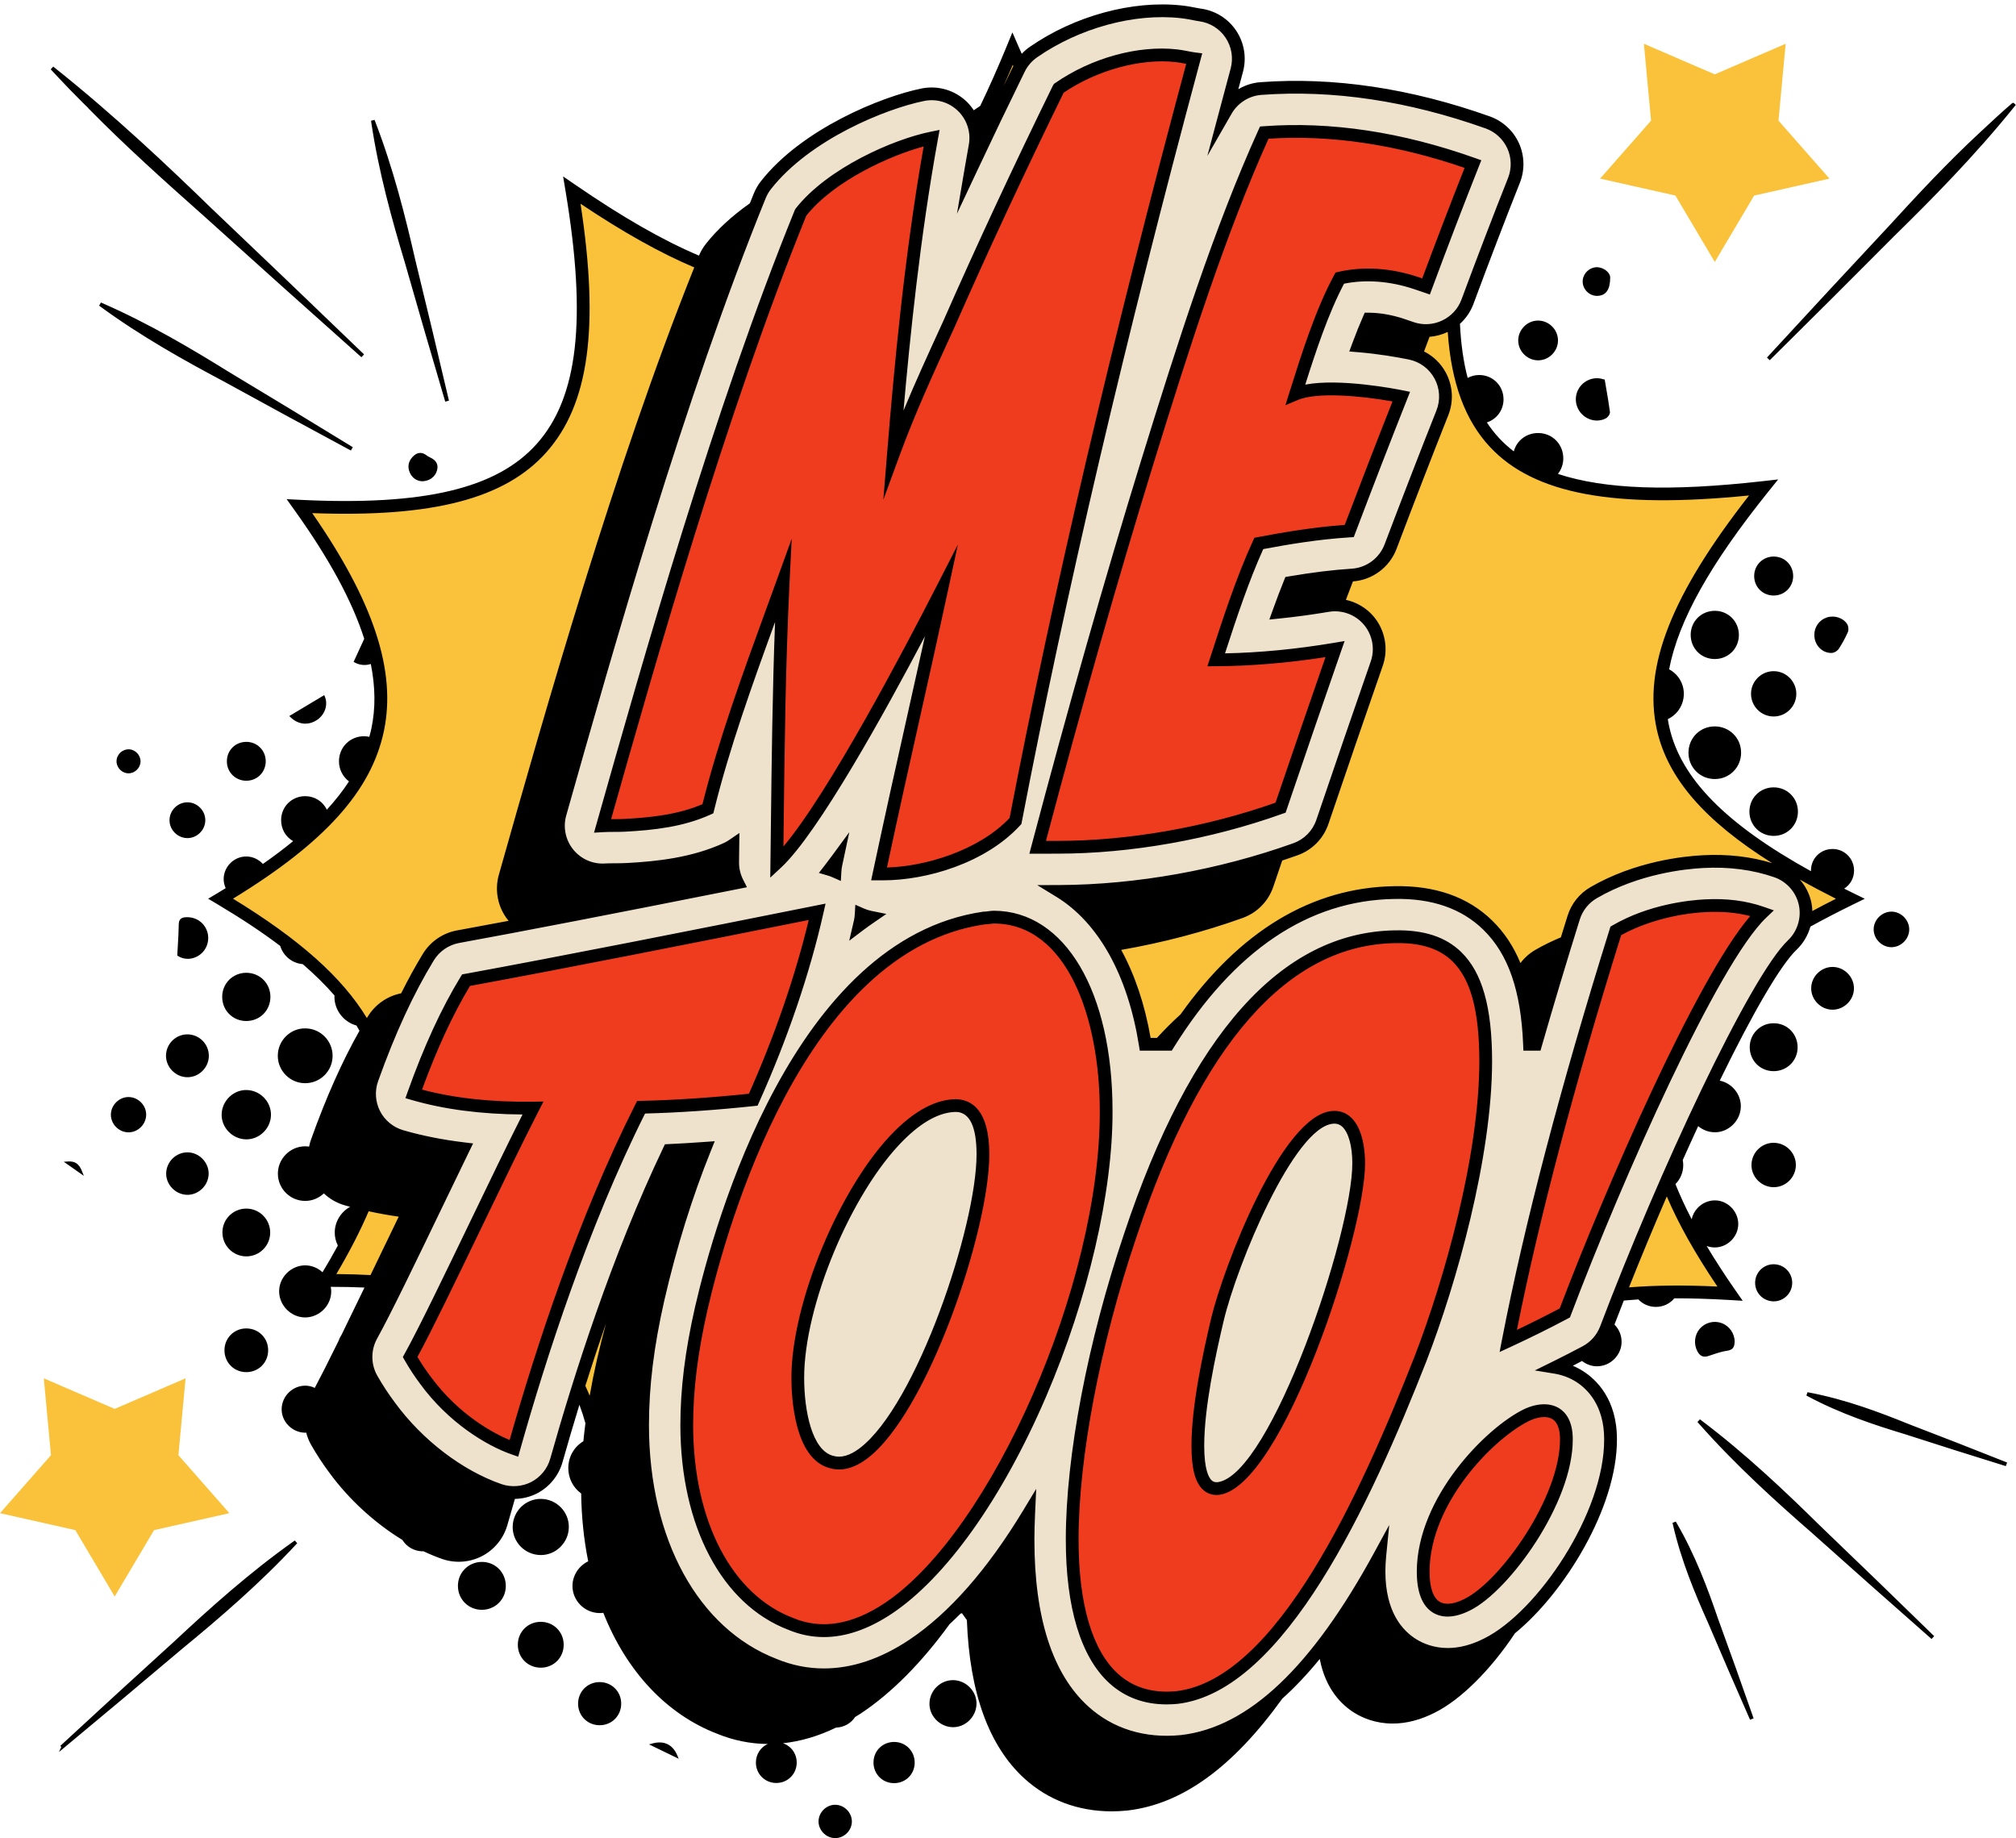 <?xml version="1.0" encoding="UTF-8"?><svg xmlns="http://www.w3.org/2000/svg" xmlns:xlink="http://www.w3.org/1999/xlink" height="374.5" preserveAspectRatio="xMidYMid meet" version="1.0" viewBox="0.0 -0.9 410.8 374.5" width="410.8" zoomAndPan="magnify"><g id="change1_1"><path d="M126.228,259.333l0.567,0.196c-1.744,5.502-3.293,11.179-4.605,16.873 c-0.628,2.772-1.16,5.467-1.625,8.239l-0.186,1.108l-0.391-1.054c-0.358-0.964-0.786-1.976-1.308-3.094 l-0.049-0.106l0.035-0.111C121.101,273.666,123.645,266.248,126.228,259.333z M75.01,245.253l-0.243-0.053 l-0.097,0.229c-1.799,4.224-4.125,8.732-6.915,13.398l-0.27,0.451l0.526,0.002c2.626,0.014,5.202,0.088,7.657,0.221 l0.2,0.011l1.128-2.341c1.661-3.448,3.345-6.941,4.972-10.291l0.181-0.373l-0.41-0.056 C79.526,246.152,77.262,245.748,75.01,245.253z M37.814,279.93l-14.444,6.228l-14.444-6.228l1.46,15.661L0,307.403 l15.346,3.451l8.024,13.528l8.024-13.528l15.346-3.451l-10.387-11.812L37.814,279.93z M341.396,38.943l8.024,13.529 l8.024-13.529l15.346-3.451l-10.387-11.812l1.46-15.661l-14.443,6.228l-14.444-6.228l1.46,15.661l-10.387,11.812 L341.396,38.943z M374.913,181.946c-22.618-11.312-33.94-21.892-36.708-34.303 c-2.825-12.668,3.068-27.404,19.109-47.781l0.439-0.557l-0.705,0.073c-27.758,2.871-44.102-0.098-52.998-9.621 c-5.06-5.418-7.832-13.111-8.477-23.52l-0.029-0.465l-0.411,0.219c-1.264,0.672-2.67,1.067-4.065,1.144 l-0.195,0.011l-0.069,0.183c-0.426,1.132-0.855,2.273-1.285,3.424l-0.097,0.259l0.251,0.118 c1.888,0.887,3.408,2.32,4.397,4.146c1.375,2.533,1.553,5.523,0.489,8.202 c-3.326,8.379-6.876,17.546-10.552,27.246c-1.347,3.554-4.668,6.005-8.46,6.244l-0.284,0.02l-0.069,0.179 c-0.539,1.409-1.081,2.832-1.627,4.267l-0.128,0.336l0.353,0.065c2.224,0.413,4.234,1.572,5.662,3.265 c2.199,2.606,2.868,6.226,1.746,9.447c-3.464,9.941-7.086,20.483-11.073,32.228 c-0.956,2.818-3.111,5.01-5.913,6.014c-1.08,0.387-2.172,0.757-3.269,1.121l-0.142,0.047l-1.906,5.605 c-0.956,2.818-3.111,5.01-5.913,6.014c-7.972,2.856-16.395,5.057-25.036,6.54l-0.418,0.071l0.206,0.37 c2.906,5.207,4.984,11.386,6.177,18.364l0.043,0.249h2.054l0.089-0.098c1.577-1.734,3.211-3.365,4.899-4.896 c12.065-16.936,26.564-25.656,43.095-25.918c8.172-0.169,14.745,2.135,19.556,6.836 c2.506,2.449,4.41,5.378,5.82,8.954l0.209,0.529l0.319-0.471c0.827-1.221,1.889-2.213,3.158-2.949 c1.63-0.945,3.401-1.812,5.265-2.577l0.131-0.054l0.157-0.509c0.426-1.382,0.853-2.765,1.286-4.151 c0.726-2.323,2.286-4.274,4.391-5.496c8.99-5.214,18.795-6.226,22.595-6.418 c5.46-0.297,10.587,0.377,15.235,1.997c3.169,1.105,5.58,3.829,6.289,7.109c0.145,0.669,0.21,1.375,0.199,2.156 l-0.007,0.511l0.45-0.244c1.86-1.008,3.8-2.017,5.766-2.998l0.537-0.269L374.913,181.946z M118.061,39.728 l-0.57-0.384l0.106,0.679c3.981,25.469,1.911,41.145-6.71,50.828c-8.375,9.407-23.13,13.16-47.841,12.174 l-0.605-0.024l0.346,0.496c12.681,18.148,17.402,32.26,14.857,44.412c-2.536,12.11-12.065,22.607-30.896,34.039 l-0.422,0.256l0.422,0.256c13.945,8.469,22.765,16.352,27.758,24.808l0.256,0.435l0.452-0.761 c0.079-0.136,0.159-0.273,0.239-0.405c1.439-2.356,3.822-3.993,6.537-4.489l0.156-0.022l0.07-0.141 c1.436-2.894,2.938-5.631,4.466-8.134c1.439-2.356,3.822-3.993,6.538-4.489c3.331-0.608,7.01-1.293,11.063-2.059 l0.531-0.101l-0.502-0.542c-0.107-0.113-0.215-0.227-0.314-0.35c-1.962-2.443-2.624-5.702-1.771-8.717 c9.383-33.15,23.564-83.248,39.908-123.964l0.11-0.274l-0.273-0.114C134.906,50.189,127.084,45.802,118.061,39.728z M339.926,241.984l-0.271-0.654l-0.282,0.649c-2.856,6.579-5.604,13.188-8.169,19.645l-0.179,0.451l0.483-0.041 c5.657-0.477,11.879-0.535,19.02-0.176l0.602,0.03l-0.338-0.498C345.905,254.192,342.351,247.845,339.926,241.984z M206.089,11.454c-1.093,2.589-2.207,5.108-3.311,7.486l-0.383,0.826l0.988-0.54 c0.204-0.111,0.407-0.223,0.614-0.331l0.088-0.046l0.043-0.089c0.956-1.972,1.913-3.947,2.907-5.965 c0.018-0.029,0.035-0.059,0.05-0.089l0.065-0.128l-0.792-1.76L206.089,11.454z" fill="#F9C23A"/></g><g id="change2_1"><path d="M322.759,273.934c1.779-0.945,3.151-2.503,3.866-4.387 c11.815-31.171,30.377-71.047,38.124-78.429c2.079-1.981,2.994-4.956,2.387-7.763 c-0.607-2.807-2.669-5.138-5.382-6.083c-4.463-1.555-9.408-2.202-14.701-1.921 c-3.699,0.189-13.242,1.172-21.965,6.231c-1.802,1.045-3.136,2.716-3.757,4.703 c-2.733,8.744-5.336,17.417-7.737,25.779l-0.145,0.507h-2.454l-0.027-0.672c-0.452-11.15-3.088-18.713-8.297-23.803 c-4.545-4.442-10.771-6.609-18.551-6.438c-17.708,0.28-33.011,10.569-45.484,30.582l-0.205,0.33h-5.668 l-0.094-0.59c-2.298-14.427-8.37-25.316-17.095-30.661l-2.101-1.287l2.464-0.01 c15.609-0.062,32.586-3.099,47.803-8.552c2.397-0.859,4.242-2.734,5.061-5.146 c3.989-11.754,7.612-22.3,11.076-32.239c0.96-2.755,0.388-5.853-1.493-8.083 c-1.884-2.235-4.842-3.318-7.716-2.834c-3.392,0.569-6.764,1.026-10.023,1.359l-1.106,0.113l0.376-1.046 c0.797-2.222,1.548-4.196,2.294-6.037l0.147-0.362l0.385-0.065c4.796-0.814,8.956-1.324,12.717-1.561 c3.246-0.205,6.087-2.302,7.24-5.342c3.686-9.725,7.238-18.898,10.56-27.267c0.91-2.292,0.758-4.85-0.418-7.019 c-1.175-2.168-3.236-3.691-5.654-4.18c-2.463-0.497-6.282-1.162-10.486-1.504l-0.92-0.075l0.32-0.865 c0.757-2.047,1.477-3.841,2.201-5.484l0.186-0.422l0.461,0.004c2.264,0.021,4.625,0.438,7.017,1.241 c0.636,0.213,1.27,0.429,1.902,0.648c4.229,1.469,8.941-0.753,10.5-4.954c3.269-8.806,6.461-17.138,9.488-24.764 c0.827-2.083,0.77-4.448-0.154-6.49c-0.926-2.041-2.667-3.642-4.778-4.393 c-15.859-5.64-31.308-7.95-45.92-6.867c-2.736,0.203-5.191,1.756-6.568,4.153l-2.655,4.625l1.372-5.154 c0.729-2.738,1.458-5.478,2.201-8.236c0.624-2.316,0.216-4.788-1.12-6.781c-1.336-1.992-3.467-3.309-5.847-3.611 c-0.268-0.035-0.547-0.089-0.834-0.147l-0.218-0.043c-0.759-0.148-1.704-0.334-2.694-0.439 c-9.58-1.067-20.944,2.03-29.661,8.09c-1.156,0.804-2.096,1.897-2.715,3.163 c-3.325,6.786-6.606,13.622-9.753,20.318l-2.18,4.638l0.856-5.053c0.263-1.556,0.536-3.109,0.817-4.654 c0.494-2.711-0.386-5.481-2.353-7.411c-1.968-1.93-4.753-2.755-7.456-2.21 c-7.95,1.605-23.55,7.956-31.564,18.169c-0.477,0.61-0.868,1.282-1.159,2 c-16.646,40.97-31.1,92.035-40.664,125.826c-0.731,2.583-0.166,5.373,1.514,7.464 c1.683,2.095,4.286,3.257,6.955,3.088c0.604-0.036,1.19-0.038,1.77-0.04l0.185-0.001 c0.873-0.003,1.73-0.01,2.605-0.057c6.103-0.335,13.233-1.083,19.852-4.1c0.436-0.199,0.857-0.438,1.253-0.709 l1.112-0.762l-0.058,4.822c-0.017,1.32,0.288,2.609,0.905,3.833l0.415,0.822l-0.903,0.18 c-25.883,5.149-43.976,8.65-56.94,11.017c-2.324,0.424-4.363,1.824-5.594,3.84 c-4.161,6.817-7.889,14.899-11.396,24.707c-0.768,2.147-0.613,4.541,0.423,6.57 c1.037,2.03,2.886,3.559,5.076,4.195c3.869,1.124,8.087,1.965,12.538,2.5l0.976,0.117l-0.43,0.884 c-1.798,3.694-3.68,7.599-5.534,11.446l-0.044,0.092c-5.097,10.575-10.367,21.511-13.17,26.56 c-1.395,2.51-1.381,5.622,0.033,8.12c1.066,1.881,2.294,3.756,3.649,5.569 c5.637,7.701,13.856,13.987,21.987,16.814c2.153,0.748,4.547,0.573,6.565-0.48 c2.021-1.054,3.533-2.917,4.15-5.108c4.736-16.809,12.57-41.429,22.998-63.26l0.181-0.378l0.419-0.019 c2.227-0.102,4.619-0.245,7.311-0.439l1.119-0.081l-0.42,1.04c-3.832,9.5-7.037,19.794-9.525,30.598 c-2.145,9.462-3.144,17.592-3.144,25.585c0.029,23.431,10.148,41.885,26.401,48.156 c3.168,1.309,6.482,1.972,9.849,1.972c5.857,0,11.825-2,17.736-5.945c8.154-5.441,16.024-14.377,23.392-26.558 l1.422-2.352l-0.124,2.746c-0.091,2.016-0.135,3.724-0.135,5.221c-0.009,16.139,3.754,27.741,11.183,34.484 c4.446,4.037,10.06,6.128,16.372,6.128c0.953,0,1.923-0.048,2.906-0.144l0.169-0.019 c13.896-1.645,26.895-13.905,39.741-37.48l1.649-3.027l-0.338,3.431c-0.103,1.045-0.157,2.099-0.161,3.132 c-0.001,8.514,3.602,12.514,6.624,14.37c1.376,0.845,3.652,1.852,6.687,1.852c2.472,0,5.052-0.673,7.664-1.999 c11.001-5.447,24.886-25.916,24.807-41.151c0.005-7.26-3.711-10.729-5.926-12.15 c-1.421-0.912-3.006-1.516-4.711-1.794l-2.153-0.352l1.956-0.966C318.715,276.045,320.771,274.991,322.759,273.934z M106.962,225.572c-8.544-0.011-16.236-0.992-22.86-2.917l-0.714-0.208l0.251-0.7 c3.332-9.315,6.84-16.939,10.727-23.307l0.164-0.268l0.308-0.057c19.123-3.49,46.894-8.999,71.539-13.928 l1.058-0.211l-0.237,1.052c-2.763,12.234-7.284,25.52-13.075,38.421l-0.164,0.367l-0.4,0.043 c-7.873,0.836-15.378,1.349-22.309,1.526l-0.18,0.004l-0.081,0.161c-11.671,23.231-20.364,50.267-25.602,68.856 l-0.202,0.715l-0.702-0.244c-5.207-1.811-12.768-6.48-18.374-14.156c-1.173-1.568-2.231-3.181-3.145-4.795 l-0.193-0.341l0.19-0.343c2.906-5.233,8.226-16.272,13.373-26.949c3.845-7.979,7.821-16.229,10.896-22.285 l0.221-0.435L106.962,225.572z M273.472,56.373l-0.065,0.123c-3.292,6.188-5.939,14.227-8.16,21.275l-0.157,0.497 l0.509-0.114c6.826-1.531,18.747,0.789,20.084,1.059l0.821,0.166l-0.309,0.779 c-3.327,8.381-6.894,17.592-10.604,27.377l-0.16,0.422l-0.451,0.028c-6.479,0.408-12.651,1.456-17.835,2.428 l-0.154,0.029l-0.065,0.143c-3.01,6.647-5.506,14.127-8.009,21.848l-0.129,0.399l0.419-0.007 c7.196-0.113,14.839-0.84,22.716-2.161l1.165-0.195l-0.389,1.116c-3.478,9.977-7.107,20.543-11.097,32.298 l-0.108,0.32l-0.318,0.114c-14.595,5.229-30.831,8.11-45.717,8.112l-4.931,0.01l0.233-0.882 c7.582-28.628,14.904-54.345,22.383-78.62c7.424-24.023,14.834-47.233,23.832-67.111l0.171-0.378l0.415-0.031 c13.542-1.01,27.946,1.161,42.81,6.447l0.684,0.243l-0.268,0.675c-3.042,7.662-6.255,16.047-9.55,24.924 l-0.238,0.642l-0.647-0.224c-0.658-0.229-1.318-0.453-1.979-0.675c-5.053-1.694-10.16-2.077-14.768-1.106 L273.472,56.373z M200.442,185.447l0.093-0.007c0.238,0.007,0.488-0.025,0.751-0.061l0.164-0.022 c0.385-0.052,0.733-0.096,1.096-0.097c14.101,0.055,23.566,16.223,23.554,40.233 c0.06,16.461-4.987,38.121-13.501,57.942c-8.849,20.6-20.217,36.615-31.192,43.939 c-7.213,4.813-14.156,5.918-20.551,3.235c-13.308-5.07-21.591-20.817-21.617-41.096 c0.001-7.413,0.94-15.01,2.958-23.908C146.209,248.191,162.267,190.945,200.442,185.447z M158.025,123.832 c-4.842,13.281-9.849,27.014-13.099,40.22l-0.081,0.329l-0.309,0.141c-5.455,2.486-11.451,3.117-17.118,3.427 c-0.747,0.04-1.494,0.043-2.244,0.046c-0.757,0.003-1.54,0.006-2.342,0.053l-0.983,0.058l0.273-0.966 c9.519-33.627,23.903-84.446,40.371-124.984l0.116-0.206c6.394-8.148,19.69-13.918,27.09-15.412l1.012-0.204 l-0.185,1.016c-3.831,21.055-5.937,42.788-7.188,57.303l-0.17,1.979l0.747-1.84 c2.606-6.415,5.489-12.71,8.277-18.796l0.485-1.06c6.787-15.437,14.327-31.631,22.411-48.131l0.08-0.163 l0.149-0.104c7.274-5.058,16.653-7.654,24.474-6.777c0.711,0.075,1.41,0.212,2.098,0.347 c0.536,0.105,1.042,0.205,1.537,0.268l0.797,0.102l-0.208,0.775c-15.189,56.391-27.436,108.626-36.4,155.257 l-0.038,0.194l-0.134,0.146c-6.96,7.6-18.809,11.007-27.464,11.013l-1.723,0.002l0.181-0.847 c2.653-12.453,4.868-22.348,7.01-31.917l0.028-0.124c1.304-5.824,2.641-11.793,4.062-18.283l0.479-2.187 l-1.038,1.984c-7.919,15.137-22.373,41.62-30.206,48.915l-1.197,1.115l0.106-8.87 c0.166-14.293,0.336-29.072,0.925-43.703l0.077-1.922L158.025,123.832z M174.609,186.702 c0.09-0.399,0.146-0.831,0.176-1.358l0.057-1.01l0.925,0.409c0.551,0.244,1.13,0.428,1.722,0.547l1.622,0.327 l-1.364,0.936c-0.606,0.416-1.404,0.972-2.206,1.579l-1.534,1.161L174.609,186.702z M171.893,171.261l-0.89,4.172 c-0.078,0.363-0.127,0.761-0.155,1.252l-0.059,1.008l-0.923-0.408c-0.314-0.139-0.652-0.262-1.004-0.365 l-0.986-0.29l0.63-0.811c0.478-0.615,0.964-1.257,1.459-1.931L171.893,171.261z M306.385,273.528l0.259-1.341 c4.543-23.459,11.925-51.598,21.94-83.634l0.082-0.26l0.235-0.137c7.29-4.228,15.39-5.055,18.535-5.214 c4.382-0.231,8.247,0.263,11.817,1.506l1.082,0.377l-0.83,0.791c-9.931,9.463-29.362,53.202-39.989,81.237 l-0.093,0.247l-0.232,0.123c-3.736,1.986-7.628,3.915-11.567,5.733L306.385,273.528z M310.888,286.723 c1.313-0.604,2.594-0.907,3.754-0.907c1.06,0,2.019,0.253,2.811,0.761c1.11,0.712,2.432,2.286,2.43,5.742v0.002 c0.067,12.835-12.773,30.485-20.573,34.347c-2.778,1.41-5.221,1.581-7.009,0.484c-1.991-1.222-3.001-3.87-3-7.871 C289.345,304.473,303.167,290.425,310.888,286.723z M284.941,189.25c5.406,0,9.474,1.404,12.419,4.282 c4.13,4.037,6.064,10.932,6.085,21.699c0.002,19.562-7.203,45.121-13.373,61.061 c-11.226,28.556-28.639,66.812-50.153,69.364c-5.382,0.522-9.92-0.842-13.448-4.045 c-5.692-5.168-8.697-15.145-8.691-28.854c-0.002-16.931,4.431-40.161,11.858-62.141 c13.426-40.353,31.795-60.997,54.599-61.357C284.475,189.253,284.709,189.25,284.941,189.25z M248.755,268.112 c2.8-11.772,14.648-40.046,22.868-40.661c0.864-0.079,1.637,0.169,2.282,0.759 c1.411,1.29,2.254,4.234,2.256,7.875c0.053,14.363-16.867,64.009-27.909,65.589l-0.007,0.001 c-0.118,0.014-0.231,0.021-0.342,0.021c-0.54,0-0.995-0.169-1.381-0.515c-1.153-1.029-1.738-3.56-1.737-7.524 C244.785,285.823,247.051,275.326,248.755,268.112z M163.265,279.874c-0.039-14.868,9.683-38.153,20.397-48.854 c3.964-3.96,7.731-5.968,11.195-5.968c3.158,0.128,4.736,3.243,4.734,9.257 c-0.001,14.758-12.378,51.535-24.078,60.36c-1.609,1.214-3.132,1.824-4.545,1.824 c-0.443,0-0.875-0.06-1.295-0.18C164.955,295.161,163.27,286.737,163.265,279.874z" fill="#EFE2CC"/></g><g id="change3_1"><path d="M234.485,93.351c7.34-23.752,14.662-46.703,23.525-66.403l0.074-0.164l0.18-0.012 c12.872-0.867,26.553,1.174,40.663,6.068l0.296,0.102l-0.115,0.291c-2.822,7.13-5.795,14.893-8.837,23.071 l-0.102,0.273l-1.345-0.455c-5.475-1.837-10.998-2.198-15.973-1.044l-0.306,0.071l-0.15,0.277 c-3.784,6.958-6.705,16.263-9.052,23.739l-0.451,1.437l1.389-0.581c4.065-1.698,13.285-0.88,19.944,0.337 l0.36,0.065l-0.135,0.34c-3.137,7.923-6.481,16.561-9.938,25.674l-0.068,0.18l-0.191,0.013 c-6.45,0.449-12.655,1.517-17.875,2.503l-0.355,0.067l-0.151,0.329c-3.415,7.433-6.229,16.125-8.711,23.794 l-0.298,0.92l0.967-0.004c7.167-0.034,14.794-0.682,22.669-1.925l0.495-0.078l-0.165,0.473 c-3.254,9.352-6.654,19.252-10.393,30.264l-0.047,0.138l-0.137,0.048c-14.323,5.072-30.23,7.866-44.79,7.868 l-3.109,0.006l0.1-0.378C219.913,142.539,227.121,117.252,234.485,93.351z M153.009,222.508l0.07-0.158 c5.391-12.091,9.679-24.582,12.403-36.123l0.107-0.455l-0.458,0.091c-23.8,4.758-50.681,10.088-69.601,13.549 l-0.133,0.024l-0.07,0.116c-3.608,5.982-6.881,13.065-10.006,21.655l-0.112,0.307l0.315,0.085 c6.701,1.816,14.464,2.68,23.067,2.562l1.165-0.015l-0.533,1.035c-3.14,6.103-7.446,15.037-11.642,23.742 c-5.227,10.845-10.164,21.089-13.126,26.502l-0.082,0.149l0.086,0.146c0.818,1.399,1.752,2.802,2.773,4.167 c6.35,8.696,14.388,12.371,16.7,13.29l0.309,0.123l0.091-0.319c5.263-18.541,13.99-45.493,25.674-68.599 l0.19-0.374l0.419-0.009c6.894-0.157,14.37-0.652,22.22-1.473L153.009,222.508z M125.251,166.594 c0.685-0.003,1.393-0.006,2.092-0.043c5.36-0.294,11.03-0.874,16.169-3.106l0.136-0.059l0.036-0.144 c3.271-13.134,8.235-26.751,13.036-39.921c0.743-2.038,1.485-4.071,2.218-6.099l1.587-4.388l-0.23,4.661 c-0.827,16.727-1.024,33.726-1.214,50.176l-0.065,5.515l0.535-0.606c9.243-10.473,25.212-40.853,31.649-53.429 l2.431-4.749l-1.123,5.215c-2.027,9.412-3.861,17.605-5.635,25.527l-0.032,0.142 c-2.078,9.281-4.227,18.877-6.775,30.81l-0.079,0.368l0.376-0.005c8.135-0.108,19.285-3.35,25.856-10.347 l0.06-0.064l0.016-0.085c8.908-46.291,21.048-98.107,36.081-154.008l0.085-0.313l-0.853-0.163 c-0.646-0.127-1.315-0.257-1.966-0.327c-7.29-0.82-16.438,1.688-23.309,6.388l-0.065,0.044l-0.035,0.071 c-8.032,16.404-15.527,32.506-22.275,47.853l-0.491,1.073c-3.724,8.13-7.575,16.536-10.743,25.169l-1.771,4.825 l0.416-5.123c1.434-17.659,3.583-40.762,7.515-62.864l0.082-0.458l-0.451,0.115 c-6.658,1.691-18.734,6.938-24.713,14.457l-0.043,0.074c-16.433,40.478-31.134,92.415-39.917,123.445l-0.11,0.388 l0.403-0.006C124.49,166.597,124.843,166.596,125.251,166.594z M224.7,225.495 c0.128,35.233-22.112,86.061-44.069,100.714c-4.415,2.946-8.685,4.422-12.759,4.423 c-2.224,0-4.39-0.44-6.491-1.321c-12.769-4.868-20.716-20.117-20.741-39.799 c0.001-7.305,0.929-14.803,2.922-23.595c3.958-17.178,19.765-73.644,57.01-79.074 c0.374-0.007,0.719-0.053,1.053-0.097c0.397-0.054,0.699-0.082,0.908-0.085 C217.862,186.72,224.71,206.208,224.7,225.495z M200.992,234.31c0.002-6.809-2.098-10.494-6.071-10.657 c-3.901,0-8.012,2.146-12.248,6.377c-10.929,10.915-20.847,34.674-20.808,49.846 c0.003,3.748,0.549,16.106,7.451,17.791l0.011,0.003c2.18,0.625,4.555-0.015,7.03-1.882 C188.573,286.571,200.991,249.686,200.992,234.31z M357.266,185.291c-2.976-0.83-6.17-1.138-9.756-0.952 c-6.167,0.314-12.734,2.121-17.566,4.835l-0.104,0.059l-0.035,0.114c-9.665,30.948-16.868,58.26-21.408,81.178 l-0.115,0.583l0.538-0.253c3.187-1.504,6.344-3.082,9.383-4.69l0.1-0.053l0.04-0.106 c9.32-24.533,28.167-68.008,39.066-80.225l0.321-0.359L357.266,185.291z M316.697,287.755 c-1.23-0.79-3.178-0.702-5.215,0.235c-7.435,3.564-20.738,17.07-20.781,31.294c0,3.428,0.806,5.736,2.333,6.673 c0.544,0.334,1.201,0.5,1.943,0.5c1.079,0,2.34-0.35,3.706-1.042c7.493-3.711,19.861-21.114,19.8-33.092 C318.483,290.762,318.175,288.703,316.697,287.755z M302.045,215.232c0.002,19.369-7.15,44.724-13.276,60.551 c-11.095,28.222-28.245,66.023-48.996,68.48l-0.006,0.001c-0.694,0.067-1.373,0.101-2.035,0.101 c-4.078,0-7.542-1.271-10.318-3.792c-5.392-4.895-8.238-14.514-8.231-27.816 c-0.002-16.786,4.404-39.85,11.785-61.697c13.219-39.73,31.151-60.053,53.297-60.402 c5.344-0.109,9.332,1.151,12.119,3.876C300.226,198.289,302.025,204.866,302.045,215.232z M274.85,227.176 c-0.82-0.75-1.822-1.139-2.92-1.139c-0.139,0-0.279,0.006-0.421,0.019 c-10.102,0.755-21.785,31.934-24.116,41.733c-1.721,7.283-4.008,17.888-4.009,25.869 c-0.001,4.504,0.7,7.227,2.206,8.569c0.768,0.685,1.72,0.963,2.841,0.836 c12.69-1.815,29.182-52.859,29.13-66.981v-0.001C277.56,234.148,277.293,229.411,274.85,227.176z" fill="#EF3C1E"/></g><g id="change4_1"><path d="M55.057,250.267c-0.011,1.303-0.528,2.519-1.455,3.427c-0.916,0.896-2.129,1.388-3.42,1.388 c-0.015,0-0.03,0-0.045-0.001c-2.678-0.023-4.838-2.231-4.814-4.92c0.011-1.303,0.528-2.52,1.455-3.426 c0.916-0.896,2.129-1.388,3.42-1.388c0.015,0,0.03,0,0.045,0.001C52.921,245.369,55.081,247.577,55.057,250.267z M50.11,269.762c-2.444,0.037-4.364,1.985-4.372,4.436c-0.004,1.216,0.453,2.345,1.288,3.179 c0.831,0.832,1.955,1.289,3.165,1.289c0.005,0,0.01,0,0.015,0c1.213-0.004,2.338-0.468,3.166-1.307 c0.83-0.841,1.281-1.975,1.27-3.193c-0.011-1.21-0.481-2.33-1.324-3.151 C52.471,270.188,51.347,269.752,50.11,269.762z M98.285,317.334c-1.348-0.019-2.603,0.478-3.537,1.399 c-0.926,0.914-1.437,2.149-1.437,3.479c-0.001,2.724,2.128,4.867,4.846,4.88c0.009,0,0.017,0,0.025,0 c2.717,0,4.861-2.11,4.886-4.815C103.094,319.543,100.993,317.372,98.285,317.334z M50.186,207.125 c1.336,0,2.577-0.503,3.493-1.419c0.919-0.918,1.424-2.163,1.421-3.504c-0.002-1.338-0.511-2.578-1.433-3.492 c-0.917-0.909-2.153-1.408-3.486-1.408c-0.012,0-0.024,0-0.036,0.001c-2.708,0.019-4.846,2.153-4.868,4.86 c-0.011,1.347,0.488,2.599,1.404,3.526c0.912,0.922,2.15,1.433,3.487,1.437 C50.175,207.125,50.181,207.125,50.186,207.125z M59.85,313.125c-9.034,6.39-17.277,13.813-24.146,20.23 c-5.742,5.198-17.449,15.928-23.199,21.262l-0.214,0.198l0.195,0.223l-0.471,1.022l1.017-0.841 c5.948-4.921,18.122-15.12,24.118-20.206c7.267-5.972,15.709-13.172,23.226-21.287l0.184-0.199l-0.488-0.557 L59.85,313.125z M46.587,229.687c0.942,0.972,2.241,1.538,3.562,1.552c0.019,0.001,0.037,0.001,0.055,0.001 c1.302,0,2.542-0.517,3.497-1.46c0.974-0.96,1.512-2.225,1.514-3.558c0.006-2.697-2.201-4.956-4.92-5.033 c-1.302-0.039-2.563,0.455-3.542,1.386c-0.984,0.937-1.563,2.237-1.59,3.566 C45.138,227.454,45.643,228.713,46.587,229.687z M110.237,329.541c-0.014-0.001-0.027-0.001-0.04-0.001 c-1.266,0-2.442,0.474-3.313,1.336c-0.877,0.868-1.363,2.047-1.366,3.32c-0.004,1.277,0.476,2.462,1.351,3.337 c0.872,0.872,2.052,1.352,3.323,1.352c0.004,0,0.009,0,0.013,0c1.273-0.003,2.452-0.488,3.321-1.366 c0.872-0.881,1.346-2.072,1.336-3.353C114.842,331.593,112.811,329.562,110.237,329.541z M170.233,366.818 c-0.893-0.023-1.768,0.352-2.421,1c-0.654,0.649-1.025,1.531-1.018,2.418c0.014,1.801,1.549,3.346,3.352,3.373 c0.015,0.001,0.03,0.001,0.045,0.001c0.871,0,1.734-0.363,2.377-1.001c0.654-0.649,1.025-1.531,1.018-2.418 C173.571,368.389,172.037,366.844,170.233,366.818z M133.028,354.304l-0.78,0.208l6.055,2.928l-0.316-0.737 C137.065,354.548,135.302,353.698,133.028,354.304z M194.207,341.421c-0.008,0-0.015,0-0.023,0 c-2.558,0-4.702,2.093-4.786,4.677c-0.041,1.239,0.425,2.438,1.312,3.376c0.893,0.944,2.131,1.502,3.398,1.532 c0.036,0.001,0.071,0.002,0.107,0.002c1.209,0,2.368-0.477,3.273-1.349c0.932-0.898,1.477-2.135,1.495-3.395 c0.018-1.255-0.474-2.458-1.383-3.385C196.695,341.959,195.459,341.427,194.207,341.421z M122.183,341.818 c-0.009,0-0.019,0.001-0.028,0.001c-2.46,0.015-4.375,1.961-4.359,4.43c0.015,2.45,1.945,4.36,4.401,4.36 c0.009,0,0.019,0,0.028-0.001c2.46-0.015,4.375-1.961,4.359-4.43C126.569,343.728,124.639,341.818,122.183,341.818z M110.251,304.493c-0.028-0.001-0.055-0.001-0.083-0.001c-3.105,0-5.654,2.522-5.699,5.661 c-0.045,3.143,2.494,5.736,5.66,5.781c0.027,0.001,0.055,0.001,0.082,0.001c1.481,0,2.886-0.579,3.964-1.634 c1.097-1.075,1.713-2.504,1.735-4.026C115.955,307.131,113.416,304.538,110.251,304.493z M13.849,235.749 l-0.852,0.054l4.084,2.867l-0.365-0.929C16.122,236.233,15.292,235.652,13.849,235.749z M182.315,354.017 c-1.169-0.03-2.254,0.386-3.063,1.165c-0.799,0.77-1.246,1.825-1.26,2.968 c-0.028,2.333,1.76,4.204,4.071,4.259c0.037,0.001,0.074,0.002,0.111,0.002c1.125,0,2.169-0.412,2.952-1.167 c0.799-0.77,1.246-1.825,1.259-2.968C186.415,355.944,184.626,354.073,182.315,354.017z M82.471,52.512 c1.971,6.957,6.095,21.157,8.172,28.141l0.083,0.279l0.756-0.201l-0.066-0.283 c-1.643-7.071-5.085-21.455-6.818-28.497c-1.951-8.538-4.449-18.562-8.184-28.181l-0.097-0.251l-0.712,0.189 l0.039,0.265C77.155,34.174,79.943,44.123,82.471,52.512z M86.814,91.802c-0.659-0.479-1.677-0.791-2.783,0.43 c-0.822,0.907-1.014,1.973-0.556,3.083c0.446,1.082,1.337,1.752,2.463,1.836c0.015,0.001,0.029,0.001,0.044,0.001 c1.46,0,2.653-0.835,3.046-2.136c0.379-1.255-0.105-2.157-1.479-2.757C87.305,92.152,87.071,91.989,86.814,91.802z M14.214,17.331l0.005,0.005c2.68,2.716,3.497,3.543,3.788,3.795l-0.021,0.021 c7.547,7.672,15.435,14.751,23.523,21.928c7.821,7.073,23.93,21.511,31.919,28.608l0.219,0.195l0.537-0.577 l-0.212-0.205c-7.604-7.342-23.232-22.298-30.965-29.633c-8.469-8.238-19.752-18.936-31.939-28.627l-0.217-0.173 l-0.513,0.553l0.185,0.204c0.789,0.868,1.599,1.713,2.408,2.558C13.359,16.432,13.789,16.879,14.214,17.331z M325.418,59.385c0.021,0,0.043-0.001,0.064-0.001c1.761-0.041,2.62-1.264,2.628-3.738 c0.002-0.413-0.217-0.85-0.614-1.231c-0.588-0.562-1.45-0.899-2.201-0.868c-1.569,0.075-2.848,1.454-2.793,3.012 C322.556,58.105,323.885,59.385,325.418,59.385z M71.499,90.891l0.391-0.677l-0.248-0.153 c-6.111-3.765-18.754-11.44-25.047-15.205c-7.443-4.622-16.327-9.901-25.784-14.012l-0.246-0.107l-0.367,0.639 l0.216,0.159c8.314,6.105,17.346,11.124,25.081,15.227c6.311,3.483,19.306,10.545,25.749,13.994L71.499,90.891z M325.402,84.786c0.625,0,1.247-0.144,1.815-0.443c0.43-0.227,0.9-0.873,0.839-1.335 c-0.207-1.577-0.475-3.123-0.757-4.76l-0.309-1.803l-0.365-0.099c-0.14-0.04-0.278-0.079-0.419-0.106 c-1.798-0.355-3.676,0.53-4.566,2.15c-0.896,1.633-0.644,3.647,0.629,5.009 C323.113,84.304,324.261,84.786,325.402,84.786z M310.55,71.298c0.768,0.777,1.779,1.21,2.848,1.217 c0.009,0.001,0.019,0.001,0.028,0.001c1.055-0.001,2.059-0.418,2.829-1.18c0.777-0.768,1.209-1.779,1.216-2.847 c0.008-1.065-0.411-2.08-1.179-2.857c-0.768-0.777-1.78-1.209-2.848-1.216c-0.01-0.001-0.02-0.001-0.03-0.001 c-1.054,0-2.057,0.418-2.827,1.18c-0.777,0.768-1.21,1.779-1.217,2.847 C309.362,69.507,309.781,70.522,310.55,71.298z M26.189,156.66c1.281,0,2.395-1.066,2.446-2.356 c0.05-1.304-1.012-2.464-2.321-2.535c-0.644-0.031-1.3,0.208-1.788,0.666c-0.491,0.461-0.776,1.101-0.782,1.755 c-0.013,1.306,1.081,2.437,2.389,2.468C26.152,156.659,26.171,156.66,26.189,156.66z M37.781,185.987 c-0.95,0.074-1.343,0.498-1.356,1.465c-0.02,1.446-0.103,2.864-0.191,4.365c-0.035,0.596-0.07,1.195-0.102,1.8 l-0.009,0.175l0.148,0.094c0.604,0.383,1.292,0.571,1.99,0.571c0.929,0,1.875-0.334,2.658-0.984 c1.415-1.176,1.902-3.193,1.182-4.904C41.381,186.856,39.688,185.846,37.781,185.987z M38.126,169.857 c0.023,0.001,0.045,0.001,0.068,0.001c0.939,0,1.833-0.368,2.524-1.04c0.71-0.691,1.107-1.605,1.116-2.573 c0.009-0.965-0.369-1.883-1.065-2.586c-0.697-0.703-1.612-1.089-2.579-1.089c-0.001,0-0.002,0-0.002,0 c-1.952,0.001-3.586,1.592-3.643,3.547c-0.028,0.961,0.332,1.884,1.013,2.599 C36.244,169.433,37.155,169.839,38.126,169.857z M22.594,226.179c-0.024,1.944,1.607,3.607,3.561,3.631 c0.014,0.001,0.027,0.001,0.04,0.001c0.909,0,1.815-0.379,2.493-1.044c0.687-0.674,1.087-1.592,1.098-2.518 c0.024-1.944-1.607-3.607-3.562-3.631c-0.924-0.018-1.845,0.37-2.532,1.044 C23.005,224.335,22.605,225.252,22.594,226.179z M38.233,209.849c-0.016-0.001-0.031-0.001-0.047-0.001 c-2.365,0-4.317,1.915-4.361,4.29c-0.043,2.345,1.906,4.377,4.257,4.439c0.038,0.001,0.077,0.002,0.115,0.002 c1.123,0,2.192-0.439,3.02-1.243c0.859-0.835,1.335-1.94,1.337-3.112 C42.56,211.837,40.622,209.875,38.233,209.849z M50.19,150.253c-1.092,0-2.099,0.412-2.837,1.162 c-0.744,0.755-1.143,1.78-1.123,2.884c0.039,2.182,1.777,3.874,3.967,3.874c0.016,0,0.031,0,0.047-0.001 c2.2-0.024,3.917-1.773,3.906-3.982c-0.01-2.204-1.746-3.934-3.95-3.938 C50.196,150.253,50.193,150.253,50.19,150.253z M38.169,233.886c-2.32,0.015-4.252,1.921-4.307,4.25 c-0.026,1.125,0.408,2.209,1.222,3.054c0.813,0.843,1.929,1.335,3.062,1.351c0.018,0.001,0.035,0.001,0.053,0.001 c1.098,0,2.19-0.456,3.004-1.256c0.832-0.818,1.312-1.934,1.315-3.061c0.004-1.121-0.467-2.235-1.292-3.058 c-0.817-0.815-1.921-1.282-3.031-1.282C38.185,233.885,38.177,233.886,38.169,233.886z M370.757,309.85 c-6.861-6.761-15.095-14.591-24.144-21.406l-0.217-0.163l-0.504,0.544l0.179,0.203 c7.484,8.498,15.923,16.11,23.188,22.433c5.878,5.274,18.049,16.065,24.117,21.383l0.219,0.192l0.533-0.575 l-0.208-0.204C388.227,326.684,376.539,315.377,370.757,309.85z M359.921,186.05 c-9.863,9.398-29.235,53.033-39.841,81.016l-0.173,0.458l-0.433,0.23c-3.746,1.991-7.648,3.925-11.597,5.748 l-2.303,1.062l0.482-2.49c4.547-23.481,11.935-51.642,21.957-83.699l0.151-0.483l0.437-0.254 c7.403-4.294,15.618-5.133,18.806-5.295c4.458-0.235,8.4,0.269,12.045,1.54l2.01,0.7L359.921,186.05z M347.541,184.939c-6.035,0.307-12.454,2.062-17.199,4.7c-9.559,30.618-16.703,57.669-21.239,80.417 c2.96-1.406,5.891-2.874,8.72-4.37c9.258-24.355,27.838-67.207,38.819-79.941 C353.861,185.026,350.88,184.762,347.541,184.939z M373.169,132.139c0.009,0,0.019,0,0.028-0.001 c0.519-0.004,1.196-0.395,1.508-0.871c0.676-1.032,1.289-2.156,1.82-3.34c0.211-0.471,0.158-1.212-0.117-1.652 c-0.812-1.296-2.607-1.882-4.175-1.363c-1.522,0.503-2.539,1.94-2.53,3.576c0.005,1.011,0.408,1.985,1.105,2.672 C371.448,131.792,372.286,132.139,373.169,132.139z M361.437,256.687c-0.997-0.016-1.973,0.387-2.69,1.105 s-1.109,1.672-1.105,2.689c0.009,2.061,1.633,3.713,3.696,3.762c0.03,0.001,0.06,0.001,0.09,0.001 c0.98,0,1.904-0.373,2.612-1.054c0.732-0.706,1.143-1.656,1.157-2.675c0.015-1.016-0.368-1.973-1.078-2.696 C363.409,257.093,362.457,256.692,361.437,256.687z M373.423,196.11c-0.005,0-0.01,0-0.015,0 c-1.145,0.003-2.232,0.465-3.062,1.3c-0.83,0.834-1.284,1.924-1.28,3.068c0.003,1.145,0.465,2.232,1.3,3.062 c0.831,0.827,1.915,1.281,3.054,1.281c0.005,0,0.009,0,0.014,0c1.145-0.003,2.232-0.465,3.062-1.299 c0.83-0.835,1.285-1.924,1.281-3.068c-0.003-1.145-0.465-2.232-1.3-3.062 C375.644,196.564,374.561,196.11,373.423,196.11z M290.631,276.511c-11.283,28.7-28.809,67.155-50.645,69.74 c-0.775,0.076-1.539,0.113-2.274,0.113c-4.576,0-8.494-1.45-11.645-4.311c-5.821-5.285-8.894-15.416-8.887-29.298 c-0.002-16.992,4.443-40.294,11.889-62.332c13.515-40.62,32.072-61.401,55.156-61.766 c5.917-0.132,10.361,1.324,13.554,4.445c4.253,4.156,6.244,11.188,6.265,22.127 c0.002,19.646-7.224,45.289-13.413,61.28L290.631,276.511z M284.274,191.258 c-21.866,0.346-39.609,20.53-52.74,59.994c-7.361,21.789-11.755,44.781-11.754,61.505 c-0.006,13.129,2.772,22.594,8.035,27.372c3.097,2.811,7.096,4.001,11.89,3.538 c20.43-2.423,37.466-40.027,48.504-68.102c6.107-15.777,13.238-41.046,13.236-60.333 c-0.02-10.193-1.762-16.634-5.482-20.27c-2.556-2.498-6.17-3.712-11.047-3.712 C284.704,191.25,284.491,191.253,284.274,191.258z M361.48,231.943c-2.458-0.048-4.517,1.945-4.582,4.429 c-0.031,1.204,0.426,2.353,1.289,3.237c0.855,0.876,2.032,1.378,3.231,1.378c0.002,0,0.005,0,0.007,0 c2.471-0.003,4.498-2.02,4.517-4.495C365.962,234.025,363.96,231.984,361.48,231.943z M310.633,286.18 c2.708-1.246,5.31-1.285,7.144-0.108c1.235,0.793,2.708,2.521,2.705,6.247 c0.068,13.033-12.98,30.961-20.904,34.885c-1.654,0.839-3.203,1.266-4.601,1.266c-1.113,0-2.119-0.271-2.991-0.806 c-2.181-1.339-3.287-4.159-3.286-8.38C288.746,304.22,302.786,289.942,310.633,286.18z M293.348,325.446 c1.151,0.708,2.951,0.505,5.065-0.567l0.002-0.002c7.368-3.648,19.529-20.768,19.467-32.553 c0.001-1.413-0.26-3.263-1.51-4.064c-0.463-0.297-1.057-0.444-1.733-0.444c-0.865,0-1.866,0.241-2.902,0.718 c-7.309,3.504-20.394,16.779-20.437,30.752C291.301,322.494,292.009,324.625,293.348,325.446z M349.389,133.375 c0.009,0,0.018,0.001,0.027,0.001c1.334-0.001,2.572-0.501,3.488-1.413c0.92-0.916,1.428-2.158,1.428-3.498 c0-2.714-2.116-4.872-4.816-4.912c-1.352-0.022-2.614,0.473-3.549,1.385c-0.926,0.904-1.443,2.134-1.456,3.463 c-0.013,1.349,0.484,2.603,1.399,3.532C346.818,132.857,348.054,133.369,349.389,133.375z M410.562,20.281 c-0.197-0.19-0.288-0.277-0.47-0.199l-0.077,0.047c-1.928,1.629-4.578,4.101-6.513,5.907l-0.144,0.135 c-6.598,6.121-12.63,12.616-18.739,19.286c-5.988,6.389-18.286,19.651-24.367,26.278l-0.198,0.215l0.565,0.546 l0.208-0.206c6.266-6.182,19.071-18.954,25.371-25.303c7.064-6.91,16.221-16.145,24.388-26.302l0.171-0.213 L410.562,20.281z M62.101,219.796c0.024,0.001,0.049,0.001,0.073,0.001c1.487,0,2.883-0.569,3.938-1.606 c1.065-1.049,1.655-2.452,1.661-3.951c0.012-3.055-2.453-5.571-5.494-5.609c-1.527-0.041-2.938,0.551-4.011,1.606 c-1.065,1.049-1.655,2.452-1.661,3.951C56.595,217.242,59.06,219.758,62.101,219.796z M361.508,135.851 c-1.24-0.021-2.413,0.443-3.303,1.309c-0.888,0.863-1.385,2.017-1.398,3.249 c-0.014,1.238,0.458,2.407,1.329,3.292c0.869,0.883,2.027,1.373,3.262,1.378c0.007,0.001,0.015,0.001,0.022,0.001 c1.228,0,2.385-0.479,3.258-1.349c0.878-0.875,1.36-2.038,1.358-3.273C366.031,137.96,364,135.894,361.508,135.851z M337.417,265.376c-0.004,0-0.008,0-0.012,0c-1.373-0.004-2.629-0.544-3.554-1.525 c-1.003,0.062-2.002,0.14-2.971,0.23c-0.648,1.65-1.279,3.281-1.895,4.894c0.912,0.932,1.423,2.142,1.445,3.427 c0.022,1.318-0.484,2.576-1.427,3.542c-0.951,0.976-2.212,1.52-3.551,1.531 c-0.013,0.001-0.026,0.001-0.039,0.001c-1.083,0-2.156-0.382-3.046-1.082l-0.135,0.07 c-0.577,0.303-1.154,0.606-1.735,0.905c0.742,0.315,1.459,0.692,2.139,1.128c2.56,1.642,6.853,5.622,6.846,13.829 c0.073,13.913-10.719,31.344-20.774,39.539c-4.998,7.54-11.115,13.591-16.366,16.192 c-2.89,1.467-5.771,2.211-8.56,2.211c-3.5,0-6.137-1.168-7.733-2.147c-2.619-1.608-5.935-4.814-7.121-11.014 c-2.521,3.086-5.087,5.803-7.634,8.082c-10.088,14.006-20.399,21.476-31.479,22.788l-0.213,0.023 c-1.044,0.102-2.086,0.153-3.1,0.153c-6.798,0-12.923-2.298-17.713-6.647 c-7.265-6.595-11.224-17.466-11.767-32.309c-0.333-0.476-0.666-0.946-0.999-1.407 c-0.098,0.032-0.197,0.06-0.298,0.087c-0.745,0.746-1.493,1.463-2.223,2.131 c-5.725,7.881-11.793,13.998-17.996,18.139c-0.313,0.209-0.626,0.4-0.94,0.592l-0.313,0.192 c-0.867,1.312-2.312,2.115-3.892,2.161c-3.607,1.745-7.233,2.812-10.818,3.186c0.582,0.196,1.114,0.519,1.561,0.955 c0.789,0.768,1.23,1.808,1.242,2.926c0.012,1.136-0.41,2.197-1.189,2.988c-0.774,0.786-1.82,1.222-2.945,1.227 c-0.007,0-0.014,0-0.021,0c-1.125,0.001-2.172-0.427-2.951-1.203c-0.783-0.781-1.213-1.833-1.211-2.962 c0.002-1.692,0.978-3.129,2.407-3.779c-3.553-0.029-7.04-0.74-10.368-2.114 c-10.212-3.94-18.421-12.678-23.13-24.613c-0.284,0.04-0.573,0.057-0.857,0.049 c-3.023-0.075-5.459-2.578-5.43-5.578c0.021-2.088,1.3-4.053,3.208-4.965c-0.884-4.372-1.366-9.018-1.435-13.817 c-1.659-1.201-2.636-3.142-2.621-5.222c0.016-2.258,1.16-4.272,3.069-5.42c0.105-1.093,0.243-2.295,0.42-3.665 c-0.359-1.29-0.769-2.553-1.225-3.768c-1.206,3.927-2.363,7.857-3.445,11.694 c-0.766,2.721-2.643,5.032-5.15,6.34c-1.377,0.717-2.947,1.112-4.553,1.146 c-0.538,1.835-1.051,3.615-1.526,5.301c-0.766,2.721-2.643,5.032-5.15,6.34 c-2.508,1.307-5.477,1.524-8.147,0.595c-1.208-0.42-2.491-0.948-3.812-1.571c-0.007,0.001-0.014,0.002-0.021,0.002 c-0.059,0.007-0.124,0.013-0.179,0.012h-0.002c-1.688-0.037-3.215-0.907-4.102-2.332 c-5.653-3.45-10.915-8.287-14.823-13.626c-1.403-1.879-2.676-3.822-3.781-5.773 c-0.422-0.745-0.751-1.568-0.979-2.452c-0.095,0.01-0.192,0.021-0.288,0.015c-1.266-0.028-2.504-0.584-3.398-1.526 c-0.888-0.936-1.356-2.136-1.317-3.377c0.081-2.591,2.237-4.672,4.804-4.682c0.657,0.002,1.31,0.155,1.945,0.454 c1.185-2.227,2.76-5.338,4.806-9.497c0.173-0.491,0.378-0.91,0.626-1.277c1.489-3.039,3.082-6.327,4.698-9.674 c-2.142-0.093-4.452-0.142-6.879-0.144c0.062,0.306,0.094,0.588,0.098,0.867c0.021,1.4-0.527,2.738-1.542,3.767 c-1.003,1.018-2.376,1.602-3.764,1.602c-0.001,0-0.001,0-0.002,0c-2.834-0.001-5.263-2.402-5.304-5.243 c-0.021-1.4,0.527-2.738,1.542-3.768c1.003-1.018,2.375-1.601,3.764-1.601c0.001,0,0.001,0,0.002,0 c1.286,0.001,2.553,0.506,3.534,1.399c1.142-1.892,2.19-3.719,3.12-5.436c-0.424-0.841-0.642-1.773-0.631-2.706 c0.025-2.164,1.254-4.154,3.133-5.188c-0.388-0.102-0.773-0.206-1.152-0.316c-1.562-0.455-3.01-1.287-4.203-2.415 c-1.027,0.974-2.345,1.516-3.742,1.531c-0.021,0.001-0.043,0.001-0.063,0.001c-3.038,0.001-5.525-2.456-5.56-5.503 c-0.017-1.471,0.551-2.87,1.597-3.939c1.047-1.069,2.434-1.667,3.906-1.684c0.285-0.004,0.567,0.017,0.858,0.061 c0.101-0.512,0.227-0.977,0.383-1.412c3.084-8.623,6.317-15.885,9.882-22.195c-0.198-0.356-0.403-0.712-0.616-1.066 c-2.623-0.713-4.502-3.158-4.486-5.86c0-0.088,0.006-0.175,0.012-0.262c-1.826-2.104-4.002-4.251-6.47-6.383 c-2.162-0.187-3.949-1.631-4.595-3.714c-3.707-2.799-7.895-5.58-12.8-8.499l-1.877-1.118l1.877-1.117 c0.466-0.277,0.913-0.552,1.359-0.827l0.334-0.206c-0.292-0.645-0.43-1.31-0.409-1.98 c0.078-2.505,2.203-4.527,4.682-4.468c1.252,0.021,2.441,0.571,3.305,1.52c2.24-1.565,4.313-3.127,6.172-4.651 c-1.539-0.864-2.468-2.478-2.453-4.317c0.022-2.701,2.157-4.829,4.861-4.845c0.011-0.001,0.021-0.001,0.032-0.001 c1.935,0,3.62,1.067,4.418,2.763c1.739-1.895,3.256-3.832,4.519-5.769c-1.291-0.966-2.049-2.487-2.042-4.125 c0.013-2.85,2.259-5.082,5.113-5.082c0.343,0,0.69,0.041,1.074,0.128c0.172-0.624,0.311-1.192,0.424-1.73 c0.858-4.099,0.818-8.393-0.123-13.118c-1.081,0.35-2.251,0.249-3.258-0.29l-0.249-0.134l2.167-4.707 c-2.472-7.733-7.132-16.324-14.245-26.259l-1.566-2.188l2.687,0.132c25.259,1.248,40.151-2.271,48.291-11.415 c8.41-9.446,10.217-25.318,5.86-51.462l-0.503-3.017l2.521,1.732c9.605,6.596,17.84,11.31,25.164,14.404 c0.356-0.847,0.824-1.644,1.392-2.369c2.271-2.894,5.293-5.685,8.983-8.294l0.2-0.498 c0.202-0.506,0.405-1.012,0.608-1.513c0.361-0.89,0.845-1.725,1.438-2.481 c8.345-10.636,24.512-17.235,32.743-18.896c3.356-0.675,6.814,0.353,9.251,2.744c0.507,0.498,0.972,1.068,1.385,1.701 c0.056-0.045,0.113-0.089,0.171-0.13c0.342-0.238,0.694-0.465,1.045-0.693l0.087-0.057 c1.778-3.685,3.593-7.772,5.398-12.151l1.167-2.833l1.226,2.808c0.228,0.521,0.455,1.033,0.682,1.543 c0.493-0.524,1.038-0.996,1.625-1.403c9.092-6.322,20.975-9.555,31.019-8.437c1.072,0.114,2.062,0.308,2.857,0.463 l0.23,0.045c0.261,0.053,0.48,0.097,0.693,0.123c2.955,0.377,5.599,2.01,7.257,4.483 c1.658,2.472,2.165,5.54,1.391,8.415c-0.318,1.18-0.634,2.357-0.948,3.533c1.371-0.824,2.917-1.317,4.518-1.436 c14.878-1.108,30.604,1.238,46.738,6.976c2.62,0.932,4.781,2.919,5.93,5.452 c1.148,2.534,1.218,5.469,0.191,8.054c-3.018,7.602-6.205,15.919-9.472,24.722 c-0.57,1.536-1.517,2.925-2.742,4.027c0.193,4.079,0.721,7.784,1.571,11.021 c0.723-0.388,1.526-0.591,2.346-0.591c0.004,0,0.009,0,0.013,0c2.763,0.005,4.938,2.175,4.951,4.938 c0.011,2.176-1.366,4.064-3.396,4.726c0.769,1.168,1.617,2.252,2.526,3.225c0.885,0.947,1.88,1.845,2.964,2.672 c0.601-2.229,2.573-3.74,4.954-3.74c0.013,0,0.025,0,0.038,0.001c1.39,0.009,2.679,0.547,3.629,1.514 c0.959,0.976,1.478,2.292,1.463,3.704c-0.012,1.14-0.399,2.228-1.098,3.111c9.536,3.145,22.824,3.613,41.745,1.479 l3.137-0.354l-1.978,2.46c-11.904,14.805-18.342,26.325-20.242,36.227c1.864,1.005,3.007,2.906,2.999,5.015 c-0.007,2.203-1.28,4.194-3.262,5.137c0.092,0.587,0.189,1.109,0.296,1.59 c2.33,10.45,11.511,19.799,28.876,29.395c-0.003-0.069-0.004-0.137-0.003-0.204 c0.03-2.412,1.946-4.311,4.363-4.324c1.225-0.003,2.301,0.446,3.132,1.274c0.83,0.827,1.287,1.935,1.286,3.12 v0.001c-0.001,1.521-0.76,2.885-2.015,3.682c0.595,0.298,1.198,0.597,1.81,0.896l2.389,1.168l-2.39,1.168 c-3.06,1.495-5.982,3.01-8.69,4.504c-0.507,1.808-1.469,3.423-2.787,4.679 c-3.222,3.07-8.789,12.548-15.688,26.706c2.445,0.492,4.302,2.7,4.298,5.2 c-0.002,1.412-0.567,2.747-1.59,3.761c-1.022,1.012-2.37,1.592-3.769,1.552 c-1.214-0.01-2.384-0.449-3.334-1.245c-0.998,2.157-2.052,4.479-3.139,6.908 c0.066,0.354,0.098,0.713,0.096,1.067c-0.01,1.446-0.572,2.801-1.587,3.84c0.904,2.277,2.014,4.679,3.305,7.157 c0.178-0.861,0.604-1.667,1.244-2.335c0.895-0.935,2.132-1.483,3.394-1.505c1.26-0.03,2.454,0.465,3.383,1.372 c0.925,0.901,1.461,2.138,1.471,3.392c0.011,1.26-0.489,2.462-1.406,3.386c-0.919,0.926-2.121,1.435-3.385,1.435 c-0.002,0-0.003,0-0.005,0c-0.563-0.001-1.119-0.104-1.645-0.304c1.705,2.854,3.658,5.868,5.816,8.973l1.528,2.2 l-2.673-0.16c-3.981-0.237-7.769-0.346-11.253-0.343C340.259,264.739,338.894,265.376,337.417,265.376z M120.157,283.474c0.422-2.411,0.898-4.778,1.449-7.205c0.58-2.518,1.206-5.032,1.875-7.529 c-1.429,4.118-2.835,8.368-4.207,12.713C119.603,282.163,119.896,282.832,120.157,283.474z M206.481,12.554 l-0.106-0.235c-0.633,1.488-1.272,2.952-1.912,4.376c0.665-1.373,1.333-2.745,2.005-4.115 C206.472,12.571,206.477,12.563,206.481,12.554z M316.382,276.529c2.062-1.02,4.113-2.071,6.096-3.124 c1.65-0.876,2.923-2.322,3.586-4.07c11.837-31.231,30.466-71.213,38.272-78.651 c1.929-1.838,2.777-4.598,2.214-7.202c-0.562-2.604-2.476-4.767-4.992-5.644 c-4.389-1.529-9.259-2.167-14.473-1.888c-3.656,0.185-13.086,1.157-21.695,6.15 c-1.671,0.97-2.909,2.52-3.485,4.363c-2.732,8.739-5.333,17.408-7.732,25.766l-0.27,0.941h-3.482l-0.05-1.247 c-0.445-10.987-3.024-18.422-8.117-23.398c-4.427-4.325-10.514-6.428-18.121-6.267 c-17.493,0.277-32.627,10.471-44.986,30.3l-0.381,0.612h-6.513l-0.174-1.096 c-2.27-14.251-8.242-24.992-16.816-30.244l-3.902-2.39l4.576-0.018c15.542-0.062,32.448-3.087,47.603-8.517 c2.224-0.797,3.935-2.537,4.694-4.774c3.99-11.756,7.614-22.303,11.078-32.244 c0.891-2.557,0.36-5.43-1.386-7.499c-1.748-2.074-4.491-3.081-7.157-2.629c-3.405,0.571-6.79,1.03-10.062,1.364 l-2.054,0.211l0.698-1.943c0.8-2.229,1.553-4.211,2.303-6.059l0.272-0.672l0.715-0.122 c4.817-0.817,8.997-1.33,12.78-1.568c3.011-0.19,5.647-2.135,6.716-4.957 c3.687-9.727,7.241-18.904,10.563-27.275c0.844-2.126,0.703-4.5-0.388-6.511c-1.09-2.011-3.002-3.425-5.246-3.878 c-2.447-0.494-6.241-1.154-10.416-1.494l-1.708-0.139l0.594-1.607c0.761-2.059,1.485-3.863,2.214-5.519l0.345-0.783 l0.856,0.008c2.328,0.021,4.75,0.449,7.202,1.271c0.638,0.214,1.274,0.431,1.908,0.65 c3.925,1.363,8.295-0.699,9.741-4.596c3.27-8.81,6.464-17.146,9.493-24.777c0.767-1.932,0.715-4.127-0.144-6.02 s-2.474-3.379-4.433-4.075c-15.781-5.613-31.149-7.91-45.674-6.833c-2.538,0.189-4.815,1.629-6.092,3.853 l-4.932,8.59l2.548-9.572c0.729-2.739,1.46-5.479,2.202-8.238c0.579-2.149,0.2-4.441-1.039-6.29 c-1.24-1.848-3.217-3.069-5.425-3.351c-0.282-0.036-0.575-0.093-0.875-0.153l-0.211-0.042 c-0.752-0.147-1.682-0.329-2.648-0.432c-9.443-1.052-20.651,2.006-29.253,7.986 c-1.073,0.746-1.944,1.76-2.519,2.934c-3.324,6.784-6.604,13.617-9.749,20.309l-4.049,8.616l1.591-9.386 c0.264-1.558,0.537-3.114,0.819-4.661c0.458-2.515-0.358-5.085-2.183-6.875c-1.825-1.79-4.41-2.557-6.917-2.051 c-7.867,1.588-23.297,7.866-31.211,17.952c-0.443,0.566-0.805,1.19-1.076,1.855 c-16.634,40.94-31.082,91.986-40.643,125.764c-0.679,2.397-0.154,4.986,1.404,6.925 c1.562,1.944,3.978,3.02,6.452,2.866c0.626-0.037,1.225-0.039,1.804-0.041l0.185-0.001 c0.865-0.003,1.713-0.01,2.574-0.057c6.046-0.331,13.108-1.071,19.636-4.047 c0.404-0.185,0.796-0.406,1.164-0.658l2.065-1.415l-0.072,5.978c-0.015,1.223,0.268,2.419,0.841,3.555 l0.77,1.527l-1.677,0.334c-25.886,5.149-43.982,8.651-56.95,11.018c-2.156,0.394-4.048,1.692-5.19,3.563 c-4.139,6.782-7.85,14.828-11.343,24.597c-0.712,1.991-0.569,4.213,0.393,6.095 c0.961,1.883,2.678,3.301,4.709,3.892c3.837,1.115,8.023,1.95,12.441,2.481l1.814,0.218l-0.8,1.642 c-1.797,3.694-3.679,7.598-5.533,11.444l-0.044,0.092c-5.1,10.583-10.374,21.526-13.186,26.59 c-1.294,2.329-1.282,5.215,0.031,7.533c1.053,1.859,2.268,3.713,3.609,5.508 c5.569,7.609,13.682,13.816,21.702,16.605c1.968,0.684,4.245,0.517,6.09-0.446c1.874-0.978,3.277-2.705,3.851-4.739 c4.742-16.831,12.587-41.486,23.035-63.356l0.335-0.703l0.778-0.036c2.222-0.101,4.608-0.244,7.296-0.438 l2.078-0.149l-0.779,1.932c-3.82,9.471-7.016,19.735-9.497,30.507c-2.135,9.416-3.129,17.504-3.13,25.451 c0.029,23.177,10.001,41.416,26.024,47.6c3.102,1.281,6.338,1.929,9.627,1.929c5.737,0,11.592-1.967,17.403-5.845 c8.08-5.393,15.889-14.264,23.211-26.369l2.642-4.369l-0.231,5.101c-0.091,2.006-0.135,3.705-0.135,5.193 c-0.008,15.962,3.688,27.415,10.986,34.04c4.988,4.529,11.496,6.546,18.812,5.832l0.163-0.018 c13.687-1.62,26.536-13.779,39.281-37.171l3.063-5.622l-0.628,6.372c-0.101,1.026-0.154,2.061-0.158,3.075 c-0.001,8.236,3.447,12.082,6.338,13.857c1.31,0.805,3.478,1.764,6.373,1.764c2.377,0,4.865-0.651,7.394-1.936 c10.856-5.375,24.555-25.574,24.476-40.613c0.004-6.977-3.539-10.291-5.651-11.646 c-1.352-0.868-2.86-1.442-4.484-1.708l-3.998-0.653L316.382,276.529z M63.624,103.647 c12.523,18.056,17.166,32.17,14.607,44.384c-2.554,12.194-12.045,22.747-30.75,34.172 c13.553,8.28,22.245,16.028,27.281,24.323c0.06-0.102,0.119-0.203,0.18-0.302 c1.503-2.462,3.978-4.184,6.804-4.74c1.423-2.86,2.912-5.567,4.425-8.046c1.528-2.502,4.058-4.24,6.942-4.766 c3.183-0.581,6.684-1.233,10.526-1.958c-0.037-0.042-0.073-0.085-0.107-0.128c-2.084-2.594-2.787-6.054-1.88-9.255 c9.366-33.088,23.509-83.055,39.818-123.75c-6.884-2.903-14.474-7.151-23.175-12.973 c3.868,25.263,1.714,40.9-6.96,50.643C102.899,100.726,88.168,104.555,63.624,103.647z M68.538,258.684 c2.383,0.019,4.722,0.089,6.962,0.207l0.955-1.981c1.6-3.321,3.221-6.685,4.793-9.92 c-2.019-0.285-4.075-0.653-6.124-1.098C73.387,249.939,71.173,254.238,68.538,258.684z M356.407,100.047 c-27.537,2.767-43.835-0.288-52.795-9.88c-5.085-5.444-7.902-13.114-8.607-23.439 c-1.17,0.558-2.439,0.899-3.707,0.994c-0.372,0.988-0.746,1.983-1.12,2.986 c1.89,0.948,3.414,2.424,4.42,4.281c1.46,2.69,1.649,5.865,0.519,8.71c-3.325,8.376-6.873,17.54-10.548,27.237 c-1.419,3.742-4.898,6.332-8.883,6.623c-0.475,1.242-0.952,2.495-1.433,3.757c2.22,0.491,4.219,1.688,5.66,3.397 c2.335,2.767,3.045,6.611,1.853,10.031c-3.464,9.94-7.085,20.48-11.071,32.224 c-1.016,2.993-3.304,5.32-6.279,6.386c-1.038,0.372-2.087,0.729-3.141,1.079l-1.81,5.322 c-1.016,2.992-3.304,5.32-6.279,6.386c-7.876,2.822-16.191,5.007-24.721,6.495 c2.798,5.125,4.815,11.156,5.997,17.936h1.284c1.563-1.713,3.18-3.324,4.809-4.792 c12.137-17.051,26.797-25.856,43.529-26.121c8.339-0.18,15.056,2.189,19.985,7.007 c2.448,2.392,4.334,5.228,5.754,8.655c0.826-1.092,1.844-1.993,3.032-2.682c1.615-0.937,3.366-1.798,5.207-2.56 l0.074-0.238c0.426-1.383,0.853-2.766,1.287-4.153c0.771-2.467,2.427-4.539,4.662-5.836 c9.102-5.28,19.023-6.304,22.865-6.499c5.027-0.271,9.779,0.266,14.144,1.598 c-13.896-8.724-21.289-17.377-23.475-27.178C334.777,135.03,340.573,120.293,356.407,100.047z M369.091,182.932 c0.123,0.566,0.191,1.154,0.209,1.786c1.562-0.84,3.175-1.68,4.809-2.502c-2.605-1.312-5.06-2.615-7.368-3.914 C367.891,179.605,368.716,181.195,369.091,182.932z M331.94,261.397c5.396-0.43,11.303-0.485,18.018-0.168 c-4.559-6.763-7.941-12.784-10.315-18.365C336.957,249.071,334.367,255.3,331.94,261.397z M361.423,112.493 c-0.001,0-0.001,0-0.002,0c-2.196,0-3.941,1.715-3.972,3.905c-0.016,1.097,0.385,2.116,1.128,2.871 c0.741,0.752,1.75,1.167,2.841,1.167c0.001,0,0.001,0,0.002,0c2.196,0,3.941-1.715,3.972-3.905 c0.016-1.097-0.385-2.116-1.128-2.87C363.523,112.909,362.514,112.494,361.423,112.493z M361.419,159.522 c-2.748,0-4.918,2.148-4.941,4.897c-0.024,2.757,2.112,4.949,4.865,4.989c0.026,0.001,0.052,0.001,0.078,0.001 c1.328-0.001,2.564-0.501,3.489-1.415c0.942-0.932,1.459-2.19,1.454-3.545c-0.009-2.755-2.174-4.918-4.929-4.926 C361.43,159.522,361.424,159.522,361.419,159.522z M345.617,156.267c1.006,1.006,2.357,1.559,3.808,1.559 c0.003,0,0.007,0,0.01,0c1.447-0.002,2.796-0.56,3.799-1.57c1.007-1.015,1.557-2.377,1.549-3.836 c-0.008-1.442-0.569-2.784-1.58-3.78c-1.008-0.993-2.356-1.538-3.801-1.538c-0.019,0-0.037,0-0.056,0.001 c-2.957,0.028-5.279,2.375-5.286,5.344C344.056,153.902,344.609,155.258,345.617,156.267z M178.087,187.048 l2.533-1.74l-3.013-0.606c-0.549-0.111-1.086-0.282-1.598-0.508l-1.718-0.76l-0.106,1.875 c-0.028,0.494-0.08,0.894-0.162,1.258l-0.977,4.205l2.856-2.161C176.696,188.011,177.487,187.461,178.087,187.048z M168.032,175.449l-1.17,1.506l1.83,0.539c0.328,0.097,0.641,0.21,0.932,0.339l1.714,0.758l0.109-1.872 c0.027-0.46,0.072-0.828,0.144-1.161l1.472-6.903l-3.581,4.876C168.989,174.201,168.507,174.838,168.032,175.449z M64.582,145.799c1.621-1.08,2.303-3.076,1.622-4.747l-0.132-0.324l-7.122,4.261l0.283,0.272 c0.886,0.852,1.933,1.285,2.993,1.285C63.025,146.545,63.831,146.299,64.582,145.799z M157.932,125.837 c-4.628,12.704-9.328,25.778-12.423,38.358l-0.151,0.611l-0.573,0.261c-5.545,2.527-11.608,3.167-17.334,3.481 c-0.762,0.041-1.517,0.044-2.247,0.046c-0.776,0.003-1.55,0.006-2.336,0.052l-1.825,0.107l0.498-1.759 c9.527-33.66,23.917-84.497,40.416-125.103l0.182-0.313c6.487-8.269,19.953-14.117,27.442-15.629l1.88-0.379 l-0.344,1.886c-3.658,20.105-5.742,40.833-7.01,55.291c2.408-5.798,5.013-11.485,7.54-17.002l0.483-1.055 c6.789-15.44,14.332-31.642,22.419-48.149l0.212-0.348l0.213-0.148c7.389-5.138,16.922-7.773,24.881-6.881 c0.735,0.078,1.448,0.218,2.137,0.352c0.537,0.105,1.034,0.203,1.508,0.264l1.479,0.189l-0.387,1.44 c-15.185,56.377-27.428,108.598-36.391,155.214l-0.069,0.361l-0.249,0.272c-7.083,7.734-19.12,11.201-27.906,11.207 l-2.464,0.004l0.335-1.574c2.653-12.456,4.869-22.352,7.012-31.923l0.028-0.124 c1.157-5.165,2.339-10.445,3.583-16.1c-8.109,15.398-21.726,40.053-29.291,47.1l-2.224,2.07l0.123-10.266 C157.24,153.969,157.403,139.85,157.932,125.837z M188.209,28.944c-6.65,1.785-18.15,6.878-23.913,14.097 c-16.347,40.275-30.98,91.904-39.77,122.957c0.223-0.002,0.444-0.002,0.663-0.003 c0.769-0.003,1.438-0.006,2.123-0.043c5.257-0.289,10.81-0.853,15.828-2.999 c3.279-13.12,8.229-26.701,13.018-39.836c0.744-2.039,1.484-4.072,2.218-6.099l2.949-8.148l-0.427,8.654 c-0.827,16.716-1.023,33.709-1.214,50.143l-0.046,3.897c9.27-10.956,24.727-40.371,31.03-52.686l4.515-8.819 l-2.086,9.685c-2.028,9.415-3.862,17.608-5.637,25.532l-0.03,0.136c-2.058,9.188-4.184,18.682-6.696,30.439 c7.709-0.199,18.668-3.408,24.99-10.088c8.893-46.199,21.001-97.89,35.991-153.654l-0.218-0.042 c-0.637-0.124-1.292-0.253-1.919-0.319c-7.138-0.803-16.089,1.647-22.84,6.242 c-8.016,16.372-15.496,32.442-22.232,47.764l-0.491,1.074c-3.721,8.123-7.567,16.519-10.727,25.13l-3.289,8.96 l0.772-9.513C182.193,73.855,184.325,50.93,188.209,28.944z M385.42,192.088c0.945,0,1.884-0.405,2.575-1.111 c0.687-0.702,1.069-1.642,1.048-2.578c-0.042-1.928-1.701-3.558-3.623-3.558c-0.001,0-0.001,0-0.002,0 c-0.945,0-1.883,0.404-2.574,1.11c-0.687,0.702-1.069,1.642-1.049,2.579c0.042,1.928,1.701,3.558,3.623,3.558 C385.419,192.088,385.42,192.088,385.42,192.088z M232.574,92.761c7.43-24.043,14.846-47.273,23.859-67.182 l0.319-0.703l0.769-0.057c13.626-1.013,28.112,1.166,43.056,6.481l1.27,0.452l-0.497,1.253 c-3.04,7.657-6.252,16.038-9.545,24.911l-0.442,1.192l-1.202-0.416c-0.656-0.228-1.314-0.452-1.973-0.672 c-4.903-1.645-9.851-2.029-14.316-1.117c-3.163,5.984-5.731,13.705-7.898,20.561 c7.011-1.345,18.511,0.895,19.829,1.161l1.525,0.307l-0.574,1.447c-3.326,8.377-6.892,17.585-10.6,27.368 l-0.297,0.784l-0.836,0.053c-6.383,0.402-12.475,1.43-17.609,2.391c-2.917,6.469-5.355,13.737-7.792,21.244 c7.043-0.134,14.513-0.856,22.206-2.146l2.165-0.363l-0.722,2.073c-3.477,9.977-7.106,20.54-11.095,32.293 l-0.201,0.594l-0.591,0.212c-14.658,5.252-30.965,8.146-45.919,8.148l-5.711,0.012l0.434-1.637 C217.769,142.768,225.092,117.044,232.574,92.761z M272.714,54.494c5.083-1.177,10.719-0.811,16.299,1.06 l0.796,0.269c2.967-7.971,5.868-15.543,8.626-22.518c-13.863-4.771-27.303-6.771-39.951-5.946 c-8.815,19.632-16.111,42.503-23.425,66.169c-7.33,23.787-14.502,48.946-21.927,76.906l2.329-0.004 c14.449-0.002,30.229-2.766,44.453-7.786c3.658-10.774,6.991-20.482,10.183-29.659 c-7.73,1.197-15.219,1.821-22.266,1.855l-1.796,0.008l0.553-1.708c2.488-7.685,5.308-16.395,8.738-23.86 l0.28-0.61l0.66-0.124c5.185-0.98,11.341-2.04,17.752-2.498c3.384-8.919,6.659-17.381,9.738-25.162 c-6.546-1.167-15.373-1.926-19.246-0.308l-2.579,1.079l0.837-2.667c2.355-7.502,5.286-16.838,9.098-23.848 l0.279-0.513L272.714,54.494z M246.809,267.65c2.356-9.903,14.248-41.414,24.651-42.193 c1.427-0.125,2.743,0.315,3.795,1.276c2.618,2.394,2.904,7.332,2.906,9.346 c0.053,14.239-16.731,65.73-29.653,67.578c-0.211,0.024-0.408,0.036-0.601,0.036c-1.044,0-1.958-0.343-2.716-1.02 c-1.643-1.464-2.407-4.33-2.406-9.017C242.785,285.614,245.082,274.962,246.809,267.65z M271.672,228.049 c-7.957,0.595-19.564,28.557-22.334,40.201c-1.697,7.185-3.954,17.636-3.955,25.407 c-0.001,4.963,0.962,6.564,1.537,7.077c0.338,0.301,0.723,0.409,1.249,0.346 c10.839-1.562,27.443-50.752,27.391-64.99c-0.002-3.481-0.772-6.259-2.062-7.438 c-0.453-0.414-0.965-0.615-1.567-0.615C271.848,228.037,271.761,228.041,271.672,228.049z M388.903,289.237 c-5.894-2.397-12.919-5.037-20.33-6.431l-0.252-0.047l-0.239,0.673l0.227,0.122 c6.649,3.57,13.774,5.926,19.86,7.757c4.967,1.621,15.203,4.86,20.282,6.418l0.274,0.085l0.259-0.731 l-0.267-0.107C403.871,295.032,393.872,291.127,388.903,289.237z M226.7,225.492 c0.06,16.538-5.005,38.288-13.549,58.179c-8.893,20.705-20.342,36.815-31.41,44.202 c-4.746,3.167-9.408,4.773-13.856,4.773c-2.471,0-4.911-0.498-7.251-1.481c-13.537-5.156-21.968-21.117-21.994-41.65 c0.001-7.46,0.945-15.1,2.972-24.044c4.034-17.509,20.191-75.065,58.743-80.618l0.124-0.014l0.08,0.001 c0.185,0.01,0.397-0.021,0.644-0.056l0.167-0.022c0.406-0.055,0.775-0.101,1.176-0.102 C217.007,184.716,226.713,201.125,226.7,225.492z M202.538,187.26c-0.178,0.003-0.464,0.031-0.822,0.079 c-0.363,0.048-0.726,0.096-1.096,0.101c-36.829,5.373-52.537,61.528-56.472,78.611 c-1.982,8.746-2.906,16.202-2.907,23.46c0.025,19.43,7.827,34.466,20.36,39.241 c5.76,2.419,12.049,1.395,18.698-3.042c21.824-14.565,43.93-65.14,43.802-100.214 C224.11,206.505,217.446,187.318,202.538,187.26z M153.621,224.455c-7.821,0.831-15.281,1.343-22.177,1.524 c-11.609,23.152-20.262,50.067-25.48,68.589l-0.373,1.329l-1.305-0.454c-5.293-1.84-12.974-6.581-18.659-14.366 c-1.186-1.585-2.258-3.22-3.185-4.856l-0.359-0.634l0.354-0.637c2.897-5.219,8.213-16.249,13.355-26.916 c3.757-7.795,7.637-15.846,10.683-21.864c-8.406-0.047-15.987-1.035-22.539-2.939l-1.326-0.386l0.465-1.301 c3.345-9.354,6.871-17.014,10.78-23.417l0.303-0.497l0.572-0.104c19.118-3.49,46.887-8.998,71.529-13.927 l1.965-0.393l-0.441,1.954c-2.772,12.273-7.306,25.598-13.113,38.535l-0.305,0.681L153.621,224.455z M98.154,249.12c-5.214,10.818-10.112,20.98-13.089,26.445c0.786,1.331,1.678,2.665,2.652,3.967l0.002,0.003 c5.999,8.214,13.517,11.877,16.129,12.961c5.28-18.555,13.986-45.368,25.625-68.384l0.352-0.696l0.779-0.017 c6.827-0.155,14.227-0.644,21.998-1.452c5.271-11.849,9.481-24.077,12.189-35.404 c-23.633,4.724-50.223,9.995-69.019,13.434c-3.517,5.853-6.716,12.768-9.774,21.127 c6.574,1.744,14.171,2.574,22.586,2.457l2.163-0.028l-0.99,1.923C106.621,231.552,102.316,240.483,98.154,249.12z M350.836,268.679c-1.579-0.585-3.374-0.125-4.471,1.143c-1.083,1.254-1.282,3.098-0.495,4.588 c0.39,0.739,0.884,1.1,1.526,1.1c0.22,0,0.457-0.042,0.713-0.126l0.661-0.22 c1.049-0.352,2.134-0.716,3.214-0.866c1.288-0.18,1.438-0.956,1.487-1.82 C353.48,270.82,352.396,269.257,350.836,268.679z M361.518,207.586c-1.372-0.035-2.604,0.478-3.539,1.398 c-0.927,0.913-1.437,2.148-1.438,3.478c-0.002,2.724,2.127,4.869,4.845,4.882c0.009,0,0.018,0,0.026,0 c2.716,0,4.861-2.109,4.887-4.814C366.326,209.796,364.225,207.624,361.518,207.586z M350.082,328.902 c-2.055-6.023-4.67-13.057-8.477-19.566l-0.129-0.222l-0.665,0.261l0.057,0.252 c1.665,7.358,4.559,14.283,7.168,20.08c2.035,4.816,6.302,14.668,8.456,19.52l0.117,0.263l0.722-0.284 l-0.095-0.272C355.512,343.969,351.902,333.86,350.082,328.902z M201.591,234.31 c-0.001,15.483-12.539,52.651-24.873,61.956c-1.967,1.484-3.895,2.237-5.729,2.237c-0.617,0-1.231-0.086-1.827-0.256 c-7.314-1.786-7.894-14.512-7.896-18.37c-0.04-15.302,9.961-39.264,20.983-50.272 c4.353-4.348,8.607-6.552,12.644-6.552C197.978,223.178,201.594,225.232,201.591,234.31z M194.876,225.652 c-3.318,0-6.942,1.949-10.79,5.793c-10.621,10.608-20.259,33.69-20.221,48.427v0.001 c0.005,6.646,1.57,14.788,5.962,15.861c1.58,0.452,3.369-0.069,5.325-1.544 c11.584-8.738,23.839-45.227,23.84-59.881C198.993,228.677,197.608,225.765,194.876,225.652z" fill="#010000"/></g></svg>